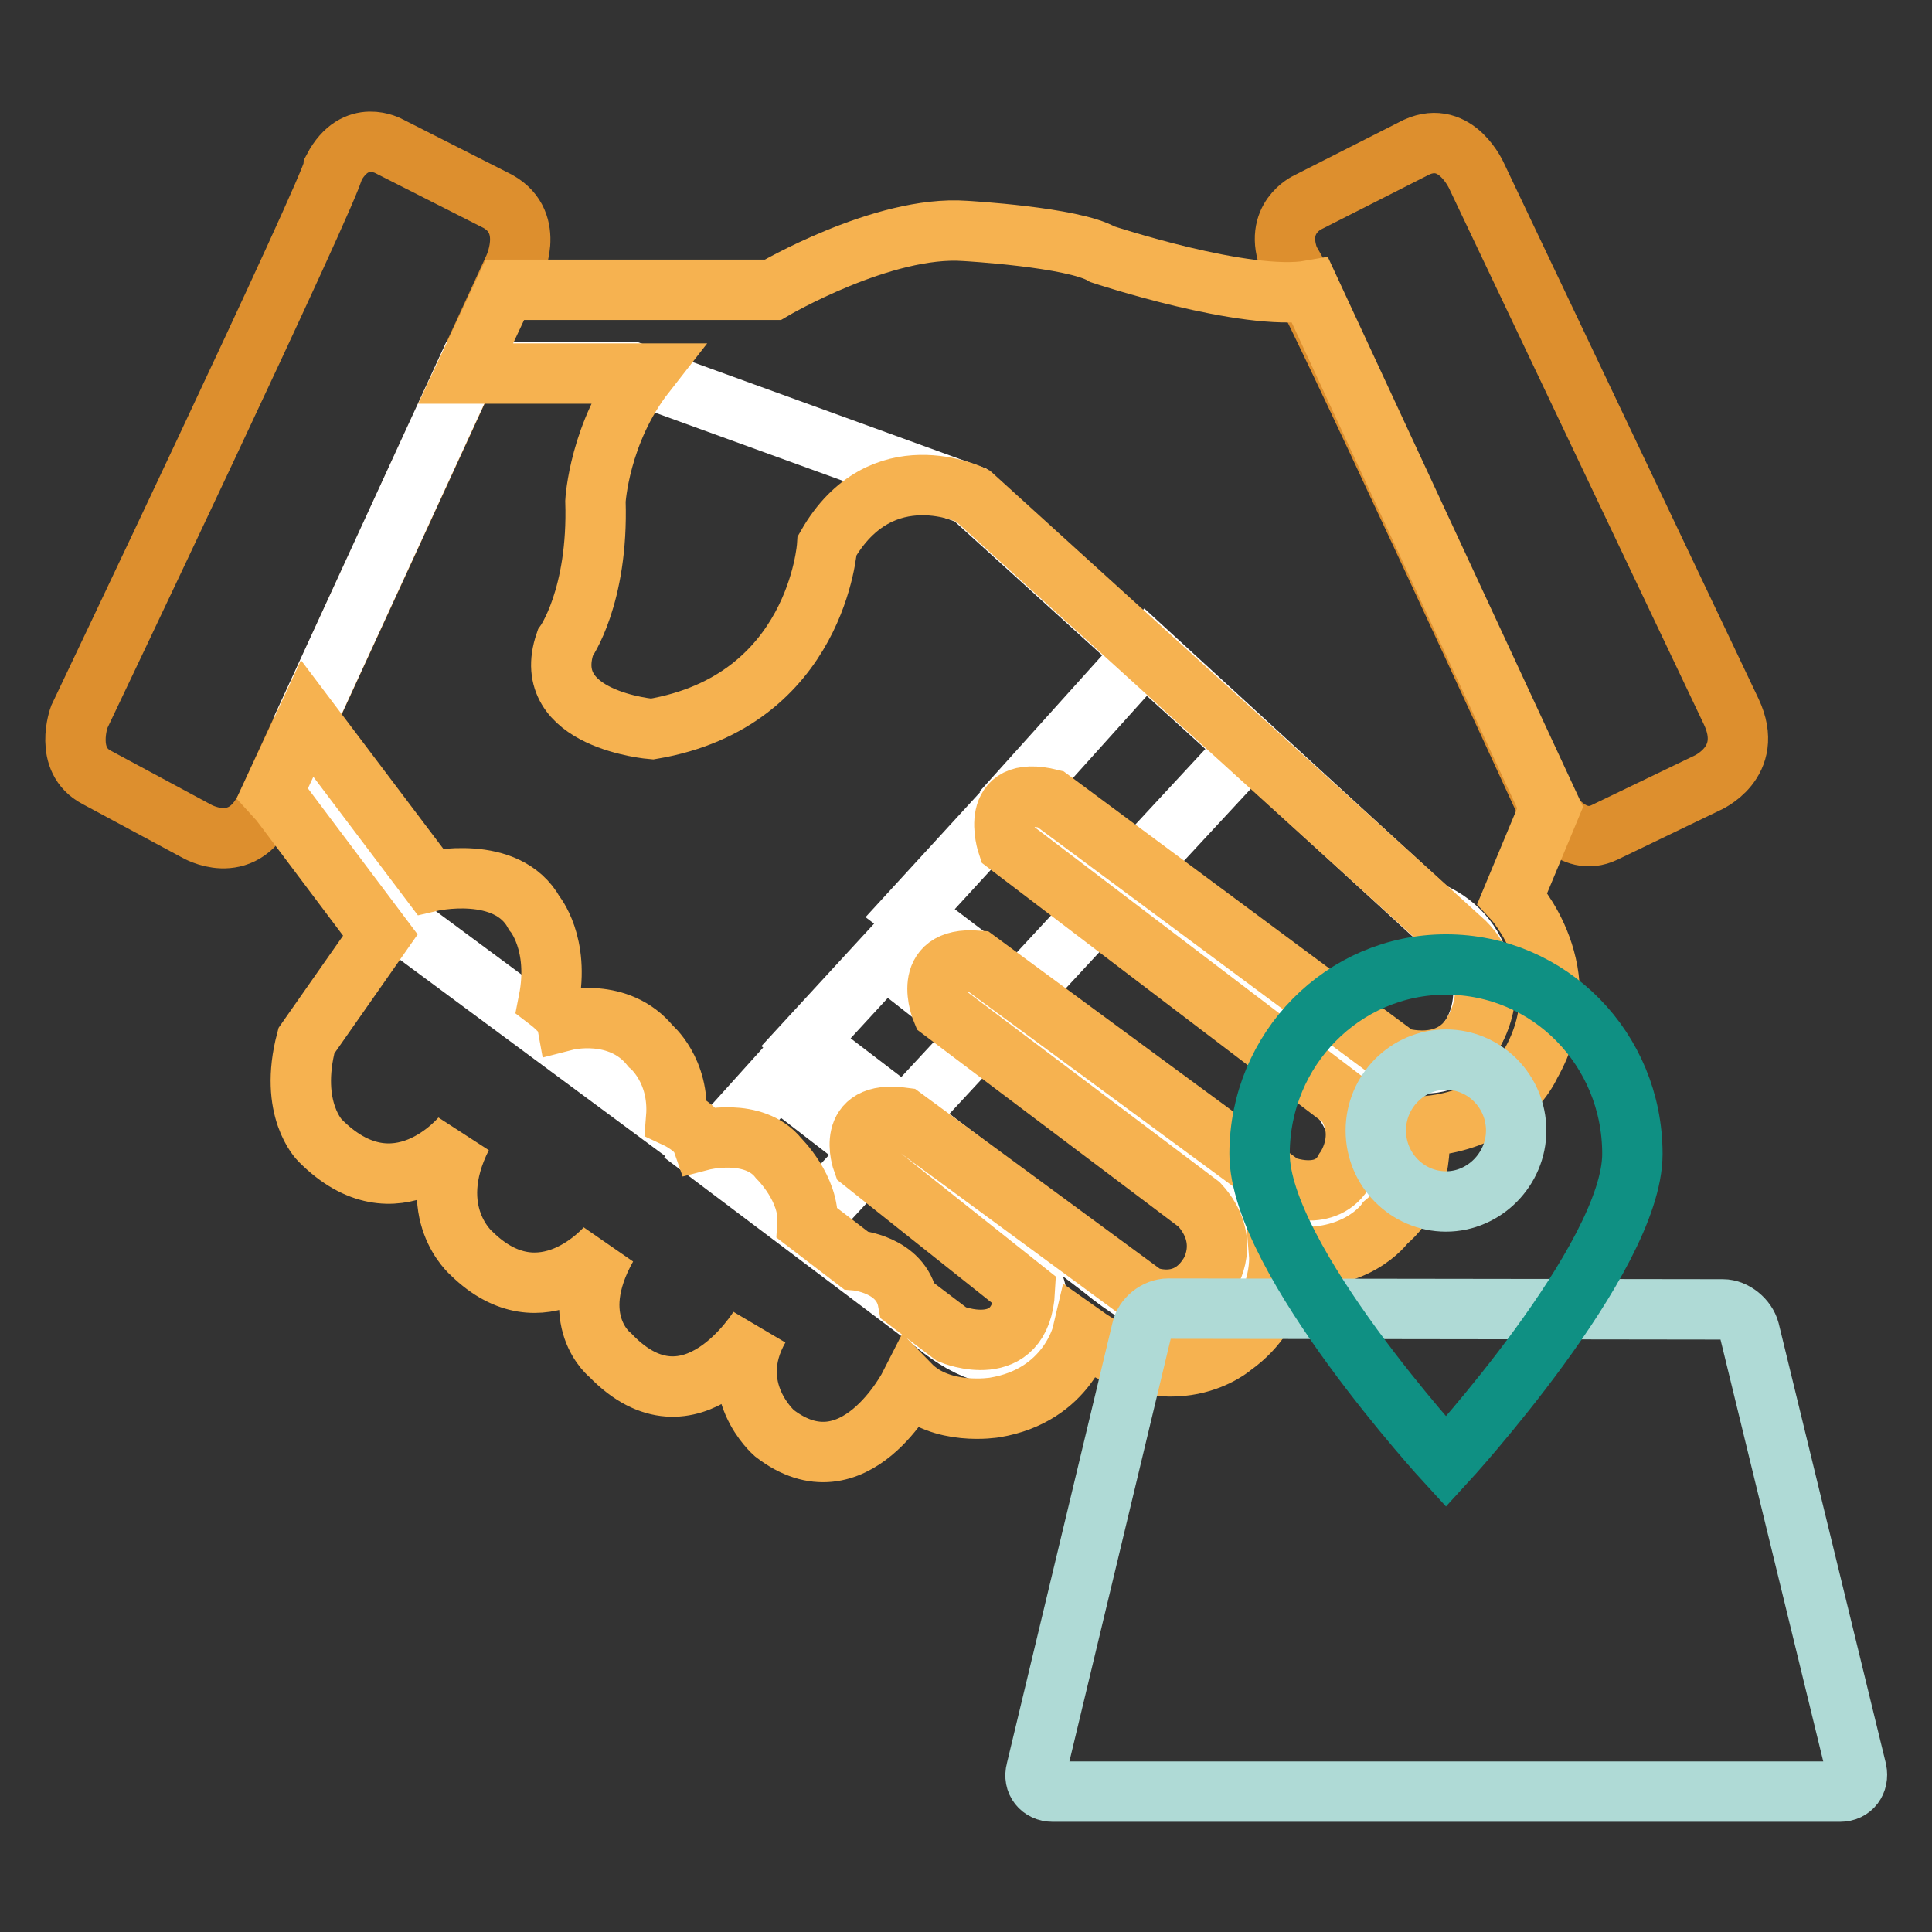 <?xml version="1.0" encoding="utf-8"?>
<!-- Svg Vector Icons : http://www.onlinewebfonts.com/icon -->
<!DOCTYPE svg PUBLIC "-//W3C//DTD SVG 1.1//EN" "http://www.w3.org/Graphics/SVG/1.1/DTD/svg11.dtd">
<svg version="1.1" xmlns="http://www.w3.org/2000/svg" xmlns:xlink="http://www.w3.org/1999/xlink" x="0px" y="0px" viewBox="0 0 256 256" enable-background="new 0 0 256 256" xml:space="preserve">
<rect x="0" y="0" width="256" height="256" fill="#333333" stroke="none"/>
<g> <path stroke-width="8" fill-opacity="0" stroke="#dd8f2e"  d="M12.8,103l13.2,7.1c0,0,6,3.6,9.2-3.1L68,35.7c0,0,3.1-6.1-2-9l-14.4-7.3c0,0-4.5-2.6-7.4,2.9 c-0.1,2.2-33.7,72.7-33.7,72.7S8.4,100.7,12.8,103L12.8,103z M212.6,110.3l13.5-6.5c0,0,6.5-2.7,3.3-9.5l-33.7-70.9 c0,0-2.7-6.3-8-3.9l-14.4,7.3c0,0-4.7,2.1-2.4,7.8c1.6,1.5,34.2,72.5,34.2,72.5S208.2,112.4,212.6,110.3z"/> <path stroke-width="8" fill-opacity="0" stroke="#ffffff"  d="M135.7,104.3l16.2-18l37.6,34.5c8.1,3.4,8.6,12.9,4.7,17.5c-3.8,4.7-10.4,2.6-17-2.9L135.7,104.3z  M120.6,121l13.2-14.4l38.7,34.7c7.9,3.9,9.4,12.4,6.3,16.1c-3.1,3.8-9.4,1.2-16.1-4.4L120.6,121z M106.8,138.1l10.4-11.3l38.3,30 c7.4,3.6,8.7,11.6,5.7,15.2c-3,3.6-8.9,1.2-15.1-3.9L106.8,138.1z M93.9,152.8l9.1-10.1l29.3,22.6c5.8,2.6,6.3,9.2,3.7,12.4 c-2.6,3.2-7.3,1.6-12.1-2.3L93.9,152.8L93.9,152.8z"/> <path stroke-width="8" fill-opacity="0" stroke="#ffffff"  d="M61.7,49.3h22l44.9,16.3L165.4,99l-58.5,63.1l-55.1-40.8L40.6,95.2L61.7,49.3z"/> <path stroke-width="8" fill-opacity="0" stroke="#f6b250"  d="M36.1,105.1l4.6-9.9L57,116.8c0,0,10.2-2.4,13.8,4.2c0,0,3.4,4,1.9,11.6c0,0,2.1,1.6,2.3,2.6 c0,0,7-1.8,11.2,3.4c0,0,3.9,3.2,3.4,9.5c0,0,2.8,1.3,3.4,3c0,0,6.9-1.8,10.2,2.4c0,0,4.1,4,3.8,8.6l6.4,4.9c0,0,6,0.5,6.9,5.4 l5.8,4.4c0,0,9.2,3.8,9.7-5.8l-21.5-17.1c0,0-2.5-6.9,5.4-5.8l32.1,23.6c0,0,5.2,2.3,8.4-2.8c0,0,3.1-4.5-1.3-9.3l-34.1-25.7 c0,0-3-7.2,4.7-6.6l40.5,29.8c0,0,5.8,2.4,8.2-2.1c0,0,3.3-4.4,0-9.1l-44.7-34c0,0-2.7-8.1,5.7-6l46.1,34.2c0,0,7,2.3,10.1-3.6 c0,0,3.9-6.4-1.3-11.6l-65.2-59.2c0,0-12.1-6-19.3,6.6c0,0-1.3,20.6-23.2,24.3c0,0-15-1.2-11.5-11.4c0,0,4.4-6.1,4-18.8 c0,0,0.5-9.1,6.6-16.9H61.7l5.2-11.1h35.5c0,0,14.6-8.6,25.5-7.8c0,0,14.3,0.8,18.2,3.1c0,0,19,6.3,27.5,4.8l31.8,68.5l-5,12 c0,0,9.3,9.9,2.4,22c-1.9,4-6.8,7.9-14.8,8.3c0,0,1.2,8.1-4.4,12.7c0,0-4.1,5.9-14.1,4.3c0,0,0.6,7.2-6.1,12c0,0-7.9,7.1-20-1.5 c0,0-1.9,8.1-11.6,9.7c0,0-7.1,1.2-11.2-3c0,0-7.4,14.6-18,6.4c0,0-6.7-5.8-2-14c0,0-9,14.8-19.7,3.7c0,0-6-4.6-0.5-14.4 c0,0-8.5,10.1-17.9,0.9c0,0-6.4-5.4-1.3-15.5c0,0-8.7,10.7-18.8,0.5c0,0-4.2-4.1-1.8-13.2l9.8-14l-13.3-17.7L36.1,105.1L36.1,105.1 z"/> <path stroke-width="8" fill-opacity="0" stroke="#afdad6"  d="M154.8,173.4c-1.6,0-3.2,1.3-3.5,2.8l-14,58.4c-0.4,1.5,0.6,2.8,2.2,2.8h104.3c1.6,0,2.5-1.3,2.2-2.8 l-14.2-58.3c-0.4-1.5-2-2.8-3.5-2.8L154.8,173.4L154.8,173.4z"/> <path stroke-width="8" fill-opacity="0" stroke="#0f9083"  d="M191.6,127.8c-13.6,0-24.7,11.2-24.7,25.1c0,13.9,24.7,40.8,24.7,40.8s24.7-26.9,24.7-40.8 C216.3,139,205.3,127.8,191.6,127.8z"/> <path stroke-width="8" fill-opacity="0" stroke="#afdad6"  d="M191.6,159.2c-5.1,0-9.3-4.2-9.3-9.4c0-5.2,4.2-9.4,9.3-9.4s9.3,4.2,9.3,9.4 C200.9,154.9,196.7,159.2,191.6,159.2z"/></g>
</svg>